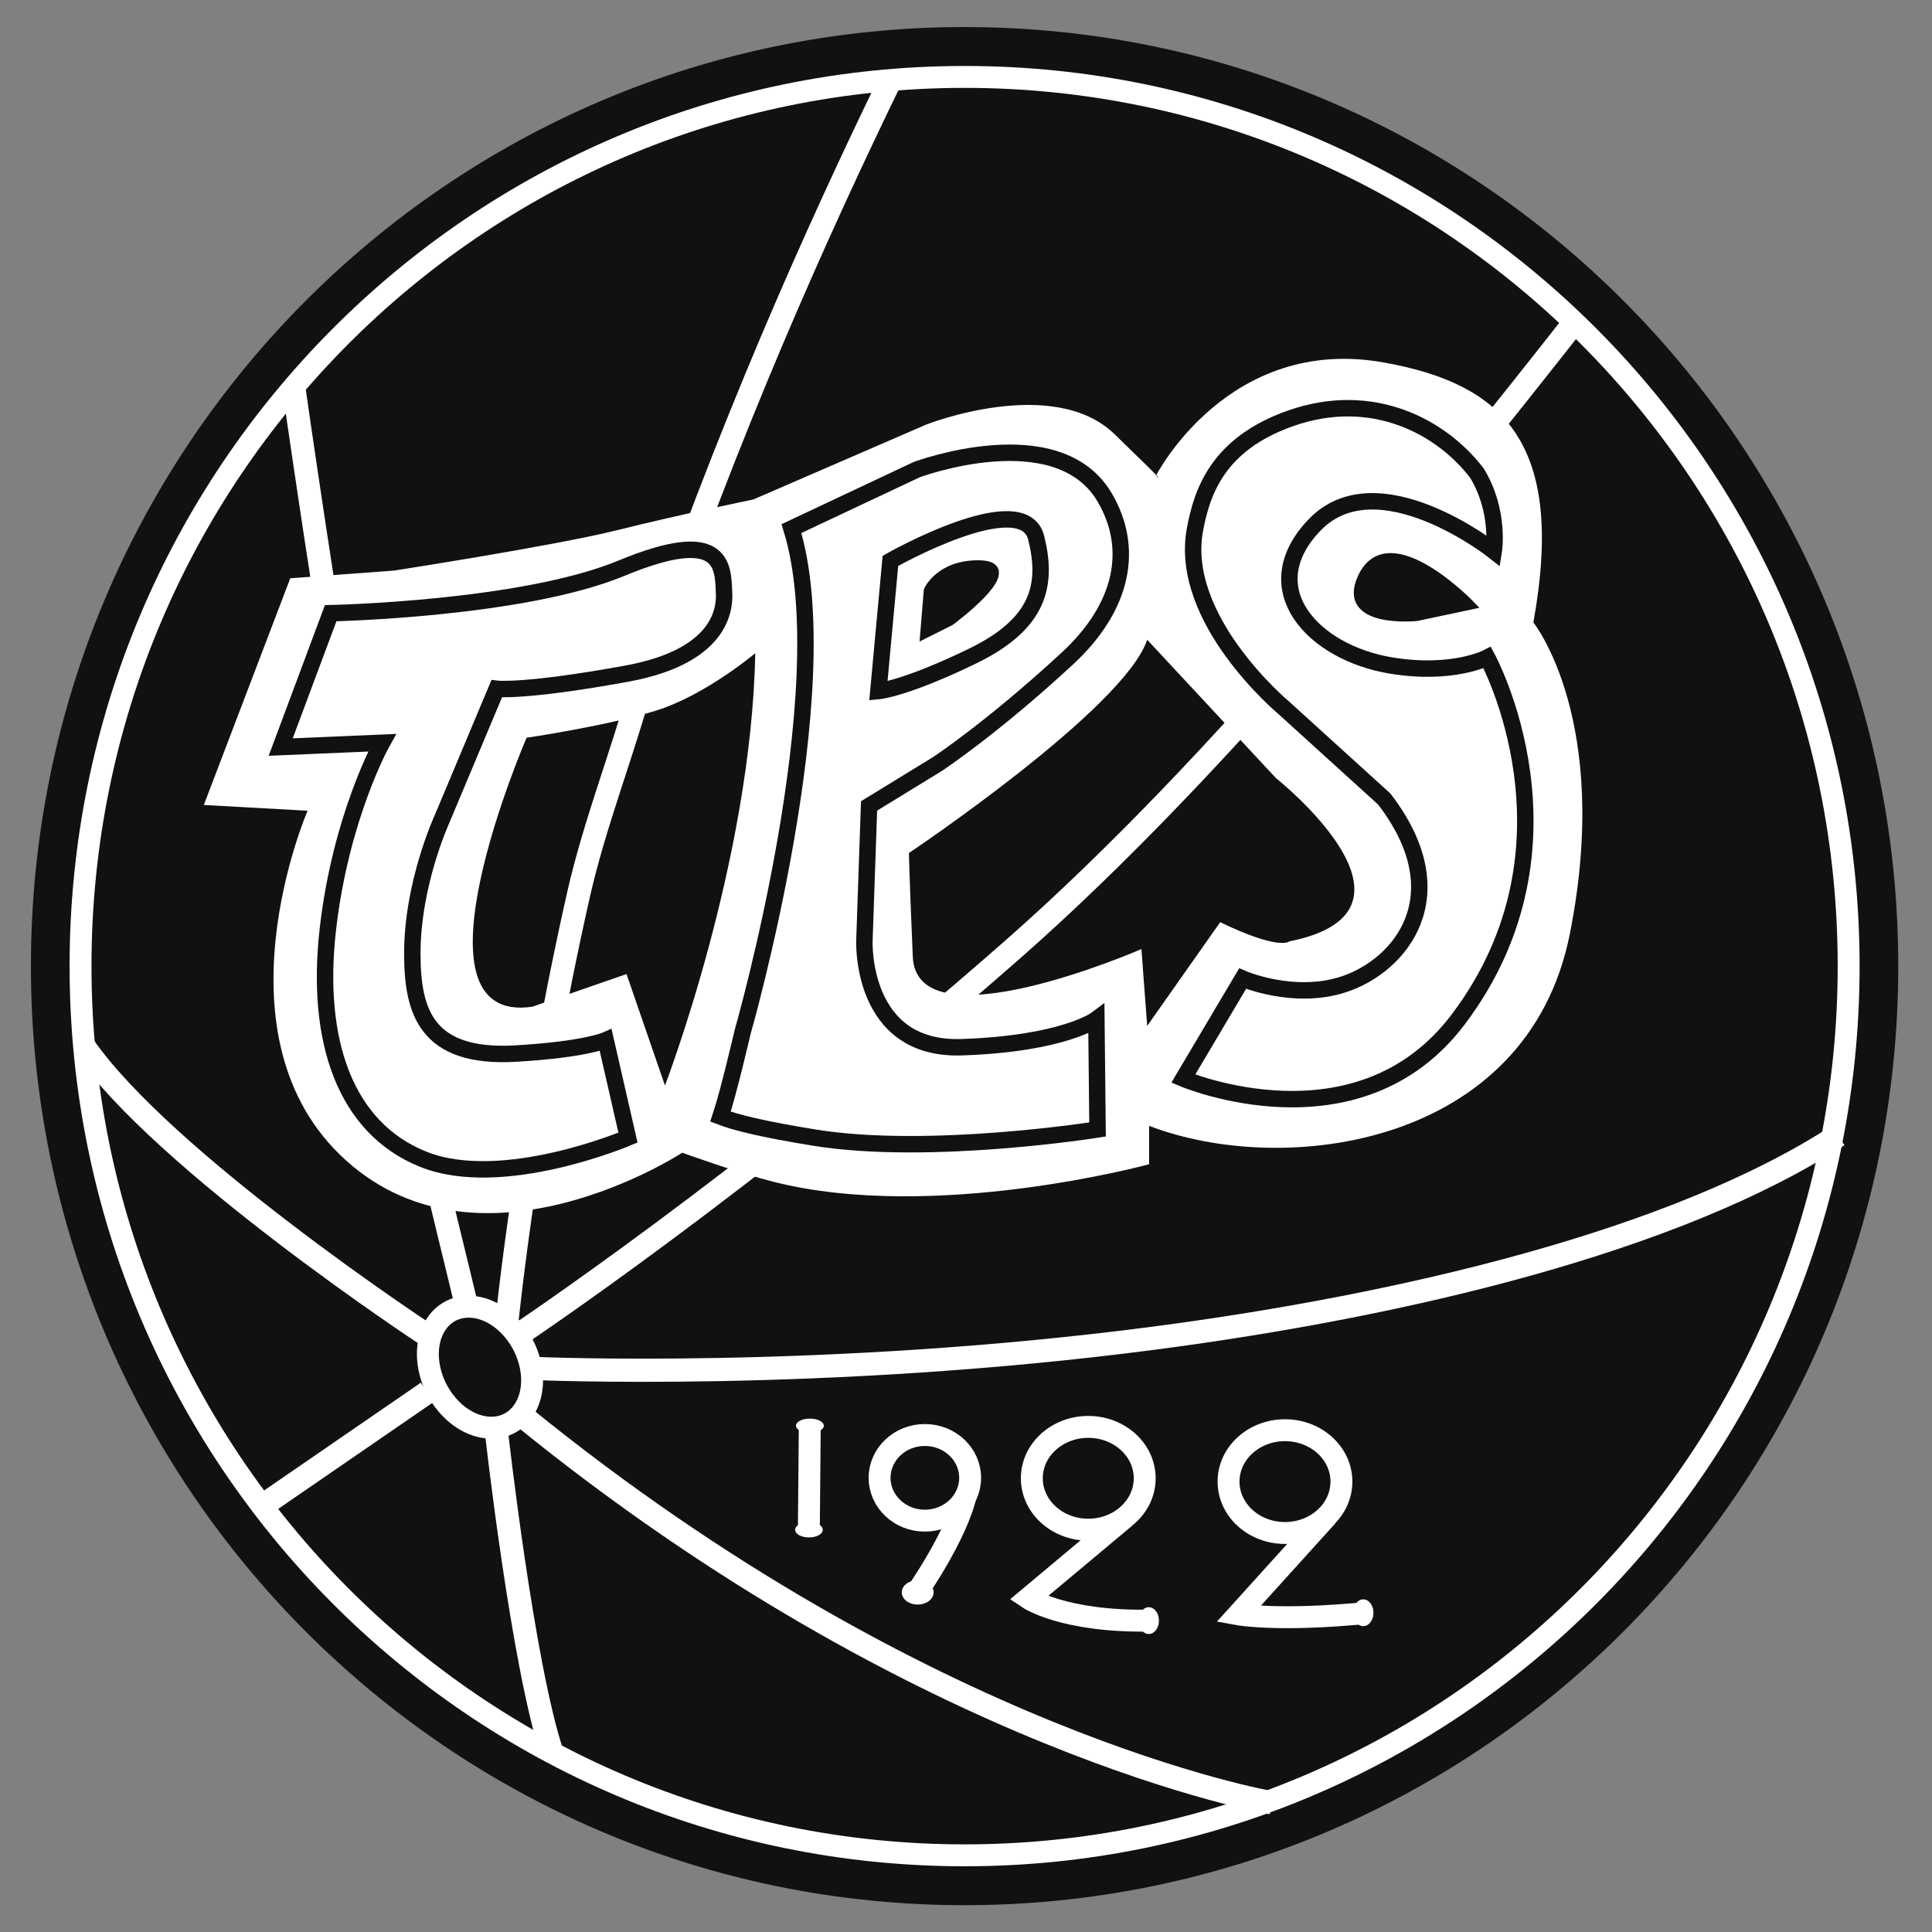 <svg version="1.1" id="Layer_1" xmlns="http://www.w3.org/2000/svg" xmlns:xlink="http://www.w3.org/1999/xlink" x="0px" y="0px" width="500px" height="500px" viewBox="0 0 500 500" enable-background="new 0 0 500 500" xml:space="preserve">
<rect x="0" y="0" width="500" height="500" fill="#808080" stroke="none"/>
<path fill="#111" stroke="#111" stroke-width="2" stroke-miterlimit="3.864" d="M9,250.033C9,116.36,116.734,8,249.634,8	s240.632,108.36,240.632,242.033c0,133.672-107.732,242.033-240.632,242.033S9,383.705,9,250.033L9,250.033z"/>
<path fill="none" stroke="#FFFFFF" stroke-width="5.669" stroke-miterlimit="3.864" d="M20.842,250.033	c0-127.096,102.432-230.124,228.793-230.124c126.36,0,228.792,103.028,228.792,230.124S375.995,480.156,249.635,480.156	C123.274,480.156,20.842,377.129,20.842,250.033L20.842,250.033z"/>
<path fill="#111" stroke="#FFFFFF" stroke-width="5.669" stroke-miterlimit="3.864" d="M111.033,353.697	c-1.554-8.645,3.09-15.596,10.373-15.521c7.282,0.072,14.446,7.14,16,15.784s-3.09,15.594-10.373,15.521 C119.75,369.409,112.587,362.342,111.033,353.697L111.033,353.697z"/>
<path fill="none" stroke="#FFFFFF" stroke-width="2.551" stroke-miterlimit="3.864" d="M329.103,466.555	c0,0-89.591-15.27-193.929-100.101"/>
<path fill="none" stroke="#FFFFFF" stroke-width="6" stroke-miterlimit="3.864" d="M329.103,466.555 c0,0-89.591-15.27-193.929-100.101"/>
<path fill="none" stroke="#FFFFFF" stroke-width="2.551" stroke-miterlimit="3.864" d="M128.455,370.373	c0,0,6.807,60.847,14.557,83.712"/>
<path fill="none" stroke="#FFFFFF" stroke-width="6" stroke-miterlimit="3.864" d="M128.455,370.373 c0,0,6.807,60.847,14.557,83.712"/>
<path fill="none" stroke="#FFFFFF" stroke-width="2.551" stroke-miterlimit="3.864" d="M137.973,354.138	c0,0,75.071,3.395,160.794-7.84c64.139-8.403,134.648-24.971,176.944-52.448"/>
<path fill="none" stroke="#FFFFFF" stroke-width="6" stroke-miterlimit="3.864" d="M137.973,354.138c0,0,75.071,3.395,160.794-7.84 c64.139-8.403,134.648-24.971,176.944-52.448"/>
<path fill="none" stroke="#FFFFFF" stroke-width="2.551" stroke-miterlimit="3.864" d="M76.006,100.11 c0,0,8.087,57.163,18.172,116.225c8.62,50.478,21.401,99.82,26.44,121.093"/>
<path fill="none" stroke="#FFFFFF" stroke-width="6" stroke-miterlimit="3.864" d="M76.006,100.11c0,0,8.087,57.163,18.172,116.225 c8.62,50.478,21.401,99.82,26.44,121.093"/>
<path fill="none" stroke="#FFFFFF" stroke-width="2.268" stroke-miterlimit="3.864" d="M110.068,345.268	c0,0-67.874-44.692-88.588-74.835"/>
<path fill="none" stroke="#FFFFFF" stroke-width="6" stroke-miterlimit="3.864" d="M110.068,345.268 c0,0-67.874-44.692-88.588-74.835"/>
<line fill="none" stroke="#FFFFFF" stroke-width="2.268" stroke-miterlimit="3.864" x1="110.628" y1="360.296" x2="67.608" y2="389.879"/>
<line fill="none" stroke="#FFFFFF" stroke-width="6" stroke-miterlimit="3.864" x1="110.628" y1="360.296" x2="67.608" y2="389.879"/>
<path fill-rule="evenodd" clip-rule="evenodd" fill="#FFFFFF" d="M52.75,208.327l22.375-58.674l26.851-1.989	c0,0,41.768-6.464,57.68-10.442c15.911-3.978,35.304-7.956,35.304-7.956l44.751-19.393c0,0,32.817-12.928,48.729,2.486	c15.911,15.415,10.737,10.722,10.737,10.722s18.672-36.489,58.979-29.268c30.645,5.491,47.134,20.535,38.681,67.275	c0,0,20.387,25.359,9.447,80.552c-10.939,55.194-74.088,63.15-108.895,49.724v9.944c0,0-55.497,15.127-97.266,4.527	c-9.469-2.403-23.563-7.511-23.563-7.511s-51.713,33.813-87.017,1.989s-9.945-90.498-9.945-90.498L52.75,208.327L52.75,208.327z"/>
<path fill="#111" stroke="#111" stroke-width="2.268" stroke-miterlimit="3.864" d="M240.207,152.785	c0,0,2.969-6.787,13.217-6.651c12.182,0.162-7.524,14.666-7.524,14.666l-6.622,3.311L240.207,152.785L240.207,152.785z"/>
<path fill="#111" d="M136.286,190.924c0,0-32.32,74.586,1.492,69.613l24.365-8.453l9.945,28.84c0,0,22.376-58.177,23.37-111.878	c0,0-12.928,10.939-25.856,14.917C156.672,187.94,136.286,190.924,136.286,190.924L136.286,190.924z"/>
<path fill="#111" d="M295.401,245.62c0,0-58.176,25.359-59.171,1.989c-0.994-23.371-0.994-26.851-0.994-26.851	s55.689-37.293,61.656-55.193l33.315,35.801c0,0,43.26,34.309,3.48,42.265c0,0-2.486,2.486-17.9-4.973l-18.896,26.851 L295.401,245.62L295.401,245.62z"/>
<path fill="none" stroke="#111" stroke-width="4.252" stroke-miterlimit="3.864" d="M230.44,145.15	c0,0,34.368-19.513,37.732-5.939c3.024,12.201,0.82,22.192-16.554,30.619c-17.376,8.429-24.299,9.031-24.299,9.031L230.44,145.15 L230.44,145.15z"/>
<path fill="none" stroke="#FFFFFF" stroke-width="2.551" stroke-miterlimit="3.864" d="M131.254,341.349	c0,0,5.13-50.526,18.387-109.467c4.237-18.835,11.443-36.612,16.795-56.368c21.746-64.207,45.731-117.216,64.207-155.197"/>
<path fill="none" stroke="#FFFFFF" stroke-width="6" stroke-miterlimit="3.864" d="M131.254,341.349	c0,0,5.13-50.526,18.387-109.467c4.237-18.835,11.443-36.612,16.795-56.368c21.746-64.207,45.731-117.216,64.207-155.197"/>
<path fill="none" stroke="#111" stroke-width="4.252" stroke-miterlimit="3.864" d="M72.646,193.34l12.933-34.646	c0,0,49.594-1.008,75.259-11.645c26.278-10.892,26.23-0.614,26.532,6.008c0.114,2.5,1.221,16.469-25.201,21.288	c-26.406,4.815-33.629,3.913-33.629,3.913l-14.081,33.557c0,0-7.81,16.845-7.75,35.182c0.048,14.534,3.394,27.029,26.785,25.665	c17.839-1.041,23.257-3.45,23.257-3.45l5.767,25.196c0,0-32.473,13.853-53.009,5.599c-20.213-8.124-27.993-30.704-24.634-59.728	c3.359-29.024,13.996-48.059,13.996-48.059L72.646,193.34L72.646,193.34z"/>
<path fill="none" stroke="#FFFFFF" stroke-width="2.551" stroke-miterlimit="3.864" d="M132.934,346.298	c0,0,59.66-39.559,128.973-100.418c54.811-48.129,110.411-117.795,145.119-161.917"/>
<path fill="none" stroke="#FFFFFF" stroke-width="6" stroke-miterlimit="3.864" d="M132.934,346.298 c0,0,59.66-39.559,128.973-100.418c54.811-48.129,110.411-117.795,145.119-161.917"/>
<path fill="none" stroke="#111" stroke-width="4.252" stroke-miterlimit="3.864" d="M384.892,170.187	c0,0,26.537,48.483-7.484,93.608c-26.035,34.532-71.173,15.353-71.173,15.353l15.353-25.888c0,0,13.163,5.713,26.103,1.505	c14.792-4.809,29.718-23.093,10.535-47.994l-26.103-23.697c0,0-27.186-22.717-22.876-45.97c1.792-9.681,5.819-22.146,24.681-28.813	c21.288-7.524,39.173,2.206,48.294,14.147c6.021,9.85,4.367,20.167,4.367,20.167s-30.127-23.763-46.422-6.704	c-15.751,16.487-0.288,33.036,19.866,36.338C375.982,174.853,384.892,170.187,384.892,170.187L384.892,170.187z M192.186,267.107	c0,0,25.502-88.849,12.642-130.304l32.425-15.268c0,0,36.363-13.562,48.598,7.142c7.826,13.243,4.799,28.412-9.632,41.756	c-19.47,18.002-33.63,27.307-33.63,27.307l-17.676,10.837l-1.204,34.833c0,0-1.204,28.512,25.201,27.609	c26.406-0.901,34.833-7.224,34.833-7.224l0.301,28.514c0,0-43.52,6.928-73.278,2.105c-13.298-2.154-20.385-3.913-24.298-5.418 C188.574,282.675,192.186,267.107,192.186,267.107L192.186,267.107z"/>
<path fill="#111" stroke="#111" stroke-width="2.268" stroke-miterlimit="3.864" d="M380.649,156.613	c0,0-21.219-22.067-28.144-7.167c-5.669,12.198,14.146,10.137,14.146,10.137l12.415-2.634L380.649,156.613L380.649,156.613z"/>
<path fill="#111" stroke="#FFFFFF" stroke-width="5.669" stroke-miterlimit="3.864" d="M317.948,383.438	c0-7.348,6.539-13.302,14.606-13.302c8.066,0,14.604,5.954,14.604,13.302c0,7.344-6.537,13.298-14.604,13.298 C324.487,396.736,317.948,390.782,317.948,383.438L317.948,383.438z"/>
<path fill="none" stroke="#FFFFFF" stroke-width="5.669" stroke-miterlimit="3.864" d="M343.452,392.373l-22.984,25.416 c0,0,10.336,1.88,32.896-0.332"/>
<path fill="#FFFFFF" stroke="#FFFFFF" stroke-width="0.25" stroke-miterlimit="3.864" d="M350.302,417.38	c0-1.847,1.124-3.344,2.51-3.344c1.389,0,2.513,1.497,2.513,3.344s-1.124,3.343-2.513,3.343	C351.426,420.723,350.302,419.227,350.302,417.38L350.302,417.38z"/>
<path fill="#111" stroke="#FFFFFF" stroke-width="5.669" stroke-miterlimit="3.864" d="M267.035,382.575	c0-7.344,6.539-13.298,14.606-13.298s14.606,5.954,14.606,13.298c0,7.345-6.539,13.302-14.606,13.302 S267.035,389.92,267.035,382.575L267.035,382.575z"/>
<path fill="none" stroke="#FFFFFF" stroke-width="5.669" stroke-miterlimit="3.864" d="M291.022,392.818l-24.883,20.816 c0,0,9.059,6.109,31.088,5.783"/>
<path fill="#FFFFFF" stroke="#FFFFFF" stroke-width="0.25" stroke-miterlimit="3.864" d="M294.785,419.413	c0-1.847,1.124-3.347,2.51-3.347c1.388,0,2.512,1.5,2.512,3.347c0,1.846-1.124,3.343-2.512,3.343 C295.909,422.756,294.785,421.259,294.785,419.413L294.785,419.413z"/>
<line fill="none" stroke="#FFFFFF" stroke-width="5.669" stroke-miterlimit="3.864" x1="209.328" y1="395.998" x2="209.567" y2="369.158"/>
<path fill="#FFFFFF" stroke="#FFFFFF" stroke-width="0.25" stroke-miterlimit="3.864" d="M206.132,368.977	c0-0.947,1.554-1.717,3.47-1.717c1.916,0,3.47,0.77,3.47,1.717c0,0.948-1.554,1.717-3.47,1.717	C207.686,370.693,206.132,369.925,206.132,368.977L206.132,368.977z"/>
<path fill="#FFFFFF" stroke="#FFFFFF" stroke-width="0.25" stroke-miterlimit="3.864" d="M205.912,395.91	c0-1.021,1.543-1.849,3.448-1.849c1.904,0,3.448,0.828,3.448,1.849c0,1.023-1.544,1.852-3.448,1.852 C207.456,397.762,205.912,396.934,205.912,395.91L205.912,395.91z"/>
<path fill="none" stroke="#FFFFFF" stroke-width="5.669" stroke-miterlimit="3.864" d="M236.52,413.213 c0,0,11.268-15.831,13.533-26.786"/>
<path fill="#FFFFFF" d="M233.374,412.104c0-1.74,1.846-3.149,4.123-3.149s4.124,1.409,4.124,3.149s-1.847,3.151-4.124,3.151 S233.374,413.845,233.374,412.104L233.374,412.104z"/>
<path fill="#111" stroke="#FFFFFF" stroke-width="5.669" stroke-miterlimit="3.864" d="M227.635,382.462	c0-6.122,5.246-11.085,11.717-11.085c6.472,0,11.717,4.963,11.717,11.085c0,6.119-5.246,11.081-11.717,11.081 C232.881,393.543,227.635,388.581,227.635,382.462L227.635,382.462z"/>
</svg>